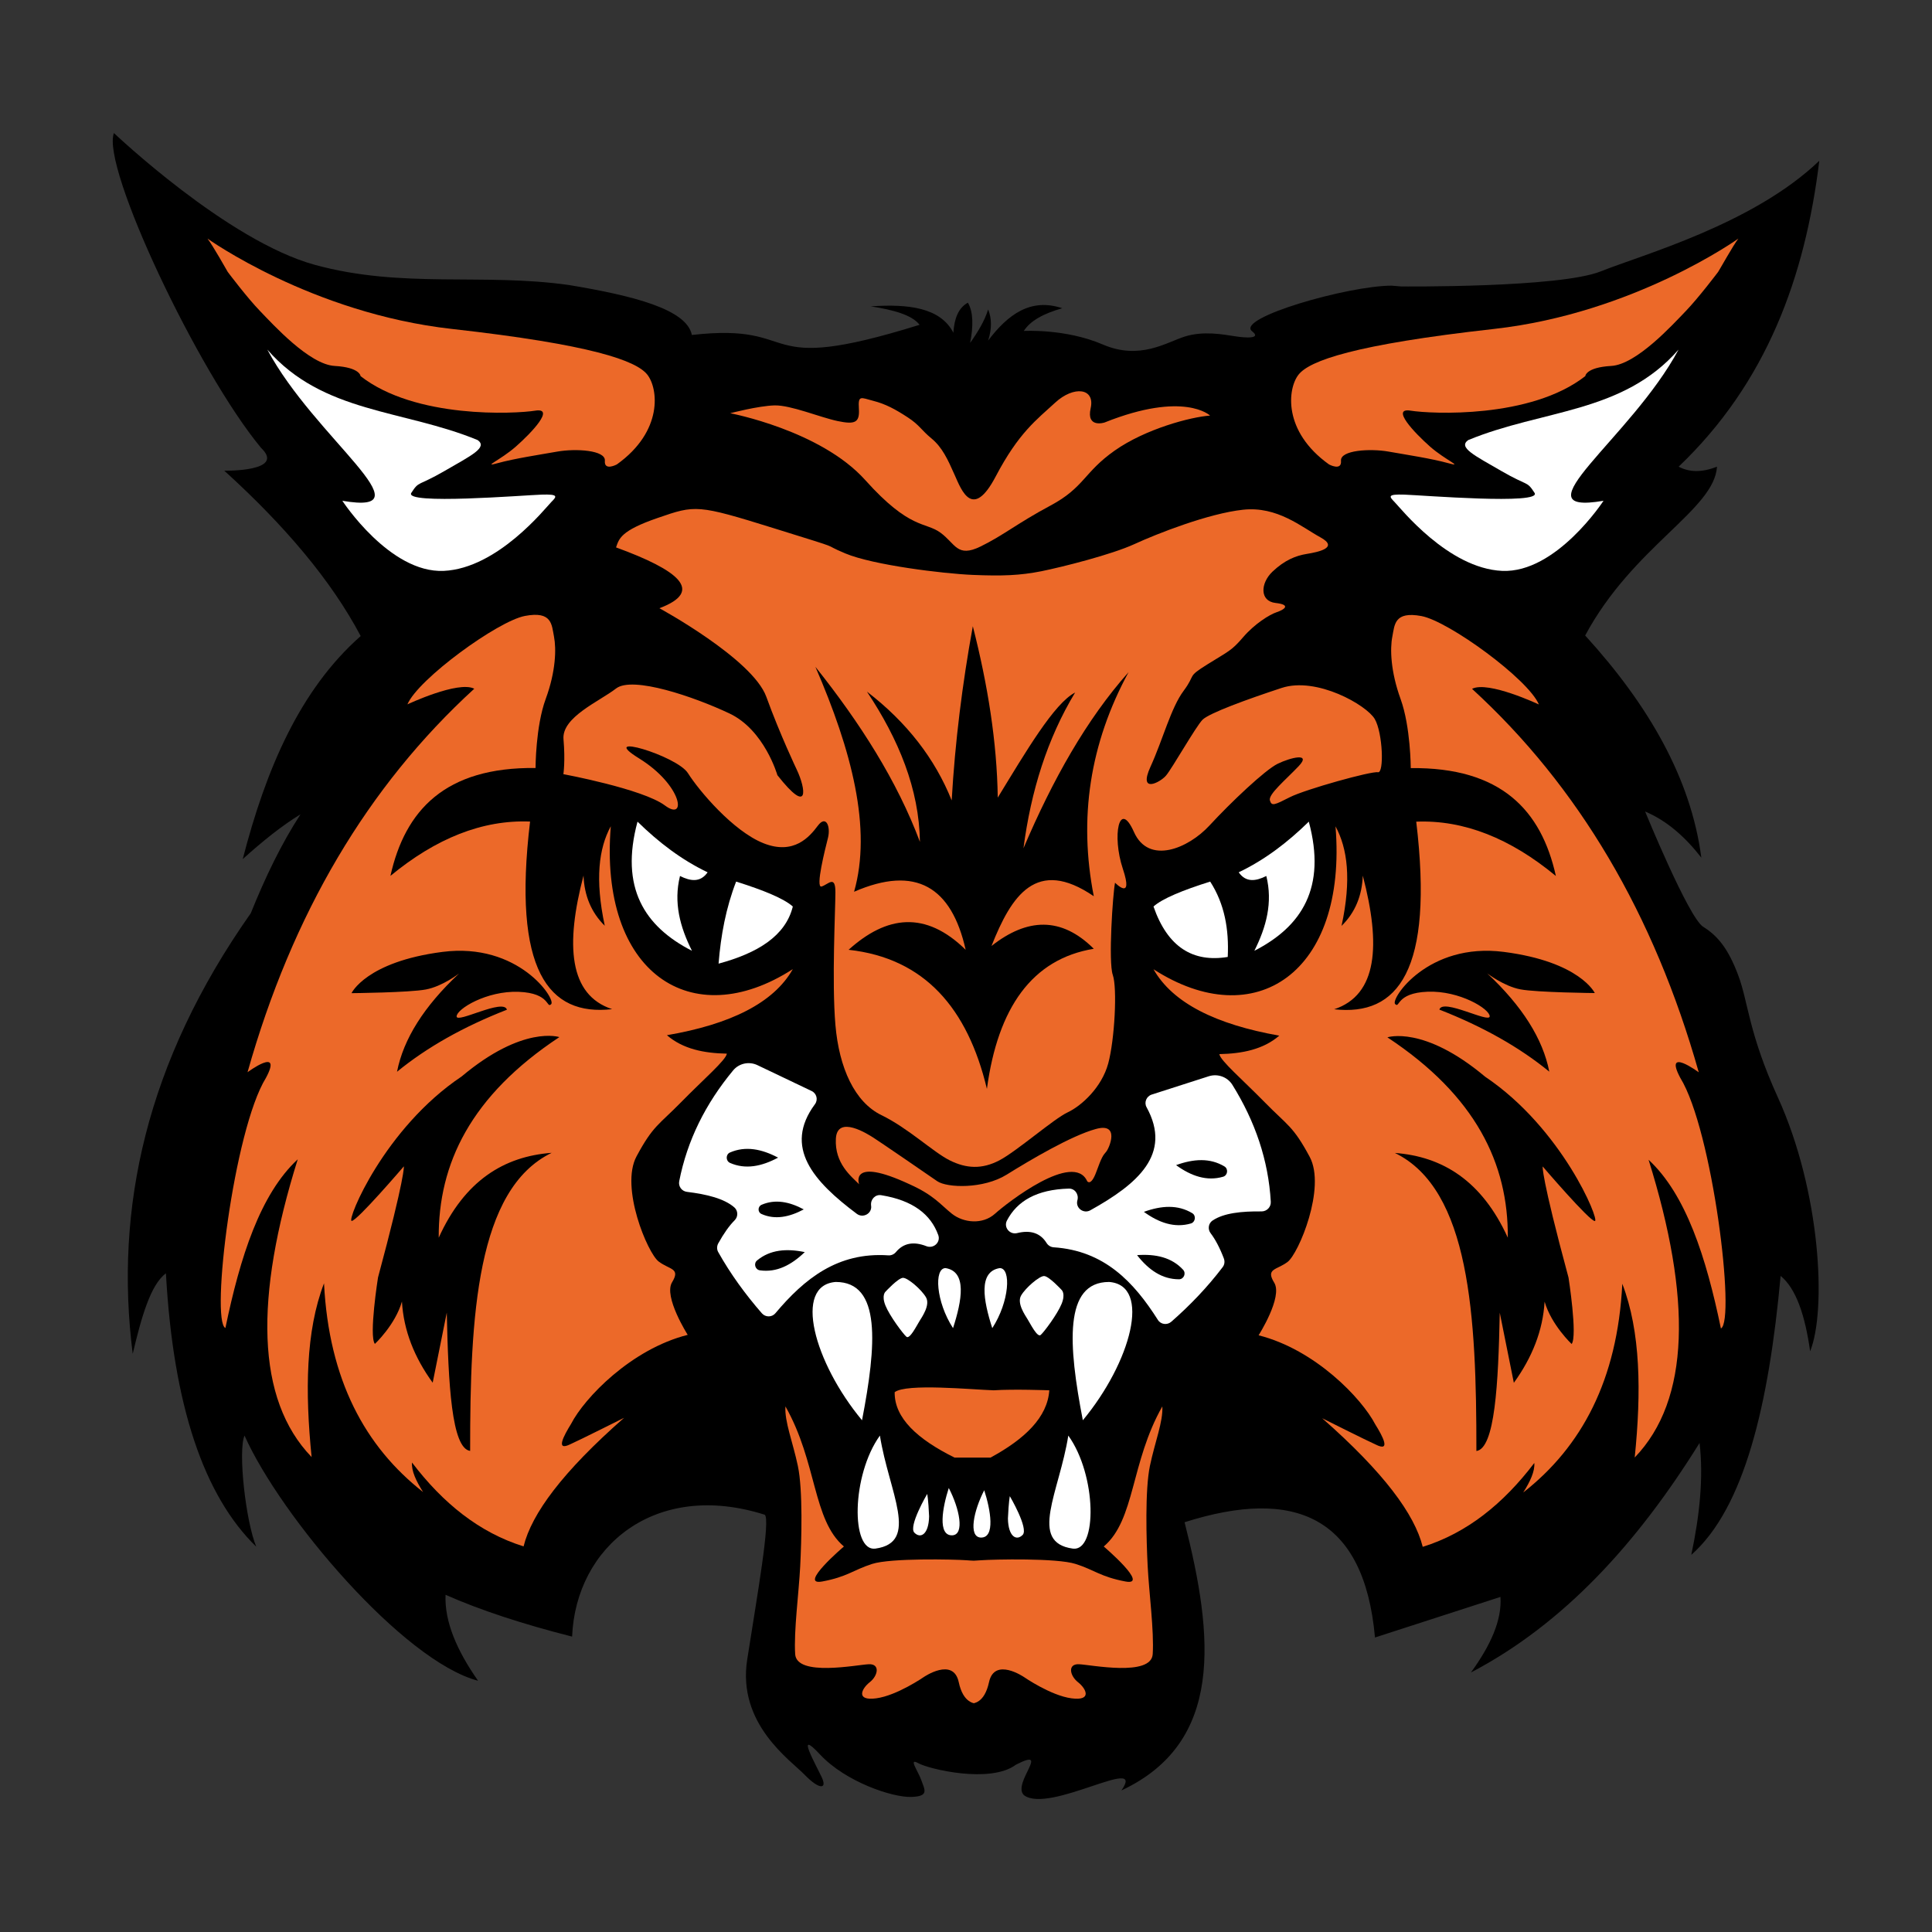 <?xml version="1.0" encoding="UTF-8"?>
<!-- Generator: Adobe Illustrator 27.2.0, SVG Export Plug-In . SVG Version: 6.00 Build 0)  -->
<svg xmlns="http://www.w3.org/2000/svg" xmlns:xlink="http://www.w3.org/1999/xlink" version="1.1" id="Layer_1" x="0px" y="0px" width="1728px" height="1728px" viewBox="0 0 1728 1728" style="enable-background:new 0 0 1728 1728;" xml:space="preserve">
<rect x="0" y="0" width="1728" height="1728" fill="#333333" stroke="none"/>
<style type="text/css">
	.st0{fill:#EC6929;}
	.st1{fill:#FFFFFF;}
</style>
<path d="M1590.1,981.4c38.4,84.4,43.7,190.5,28.9,227.2c-4.5-32.1-12.6-56.2-26.4-67.4c-10.5,114.8-32.3,207.5-79.9,249.5  c7.6-35.8,11-69.7,7.4-100.1c-55.6,89.5-121.4,161.8-204.5,205.3c17.6-24.2,27.9-47,26.4-67.6l-112.2,36.3  c-9.7-108.4-71.7-134.4-170.3-103.1c26.2,102.8,35.2,197-56.5,239.9c22.9-32.9-64.5,21.4-87.2,4.2c-10.9-10.5,24.9-43.7-7.2-27.2  c-22.8,17.1-77.9,3.9-87.3-1.4c-9.3-5.2,0,7.2,2.8,15.4s7.4,14.3-9,14.8c-16.5,0.6-58.5-13.2-81.6-37.9c-23.1-24.8-3.3,9.9,1.6,20.6  s-2.6,10.7-15.3-2.4c-12.7-13.2-60.5-45.4-51.5-103.1c9-57.7,21-125.3,15.7-129.6c-98.1-31.2-169,28.6-172.3,109  c-44.1-11.2-82.1-23.6-113.2-37.4c-1,24,10.1,49.8,29.1,76.9c-67-17.6-176.4-146.6-208.9-219.3c-6,13.7,1.1,76.9,10.5,99.4  c-46.6-45.3-74.2-125.5-80.8-244.5c-13.8,10-22.1,39.9-29.7,72c-16.4-129.7,11.8-260.9,105.6-394.1c12.9-32,27.3-62.1,44.5-88.5  c-16.5,10.1-33.8,23.9-51.7,40.1c20.7-80.2,51-151.4,105.5-199.5c-26.2-49.6-67.9-98.8-122-147.9c0,0,55.5,1.1,32.9-20.4  C177,332.5,90.3,148.9,101.9,119c0,0,101.4,96.5,179.8,117.9c78.3,21.4,149.8,7.1,227,18h0c58.1,9.6,105.6,21.8,110.1,44.7  c102.2-11.6,52.8,37.9,203.7-9.1c-7-9-23.8-13.4-43.7-16.5c33.7-2.3,62.3,1.1,73.9,23.6c0.8-12.5,4.4-22.2,13-26.9  c4.9,8.5,4.9,21,2,36c7.1-10,13.1-20.1,16.1-29.9c3.3,8,3.4,17.2,0,27.8c17.7-23.4,38.1-38.4,66.3-28.9  c-17.2,4.8-28.8,11.5-34.4,20.3c0,0,37.4-2.2,70.6,12.1c33.3,14.3,56.9-1.9,73.4-7.1c16.5-5.2,34.1-1.9,44.5-0.3  c10.5,1.7,24.3,2.3,15.7-4.4c-15.1-11.8,85.8-40.8,124.8-40.8l8.5,0.7c0,0,141.5,1.4,178.6-13.5s136-42,195.4-98.9  c-12.7,103.9-47,198.4-125.8,273.6c9.6,5.1,20.9,5.3,34.3,0c-2.4,38.7-75,71-117.9,151c56.7,62.2,94.6,127.8,103.9,198.7  c-14.1-18.1-30.3-32.8-50.3-41.3c0,0,38.8,94.8,51.9,103.1c13.2,8.2,22.6,19.8,31.5,43.7C1563.7,896.4,1563.9,923.9,1590.1,981.4z"></path>
<g>
	<path class="st0" d="M1229.6,643.1c-7.2-12.4-51.9-38.1-83.3-27.8c-31.3,10.3-64.7,22.5-70.7,28.4c-6,6-27.4,43.9-32.8,50.1   c-5.4,6.2-24.9,16.3-13.8-8c11.1-24.3,18.3-52.8,29.7-68c11.3-15.2,2.3-11.8,21.4-23.7s21.3-12,31.7-24.1s23.6-20.3,30.2-22.5   s13.2-6.6-1.1-8.2c-14.3-1.6-13.7-17.6-2.8-28c11-10.4,20.9-14.3,30.8-15.9c9.9-1.6,29.1-5.5,12.1-14.8s-38.5-28-69.2-24.7   c-30.8,3.3-76.9,21.4-97.3,30.8c-20.3,9.3-63.8,20.3-83,24.2c-19.2,3.8-34.8,4.4-61.4,3.3c-26.6-1.1-89.2-8.8-114-19.2   s5-1.1-63.8-22.5c-68.7-21.4-70.3-20.9-103.9-9.3c-33.5,11.5-34.7,18.7-37.4,26.4c55.6,20.3,79.5,39,38.8,54.4   c0,0,83.3,45.3,95.6,79.2s27.2,65.1,27.2,65.1c8.2,17.2,11.7,41.9-17.3,5c0,0-11.5-40.4-42.9-55.2c-31.3-14.8-86.6-33.8-101.4-22.3   c-14.8,11.5-48.6,25.6-47,45.3c1.7,19.8-0.1,31.3-0.1,31.3s71,13.2,90.8,28s15.7-18.1-23.1-42.1c-38.7-23.9,33.8-2.5,43.7,13.2   c9.9,15.7,40.4,51.9,67.6,62.7s41.2-5.8,48.6-15.7c7.4-9.9,11.5,0.8,9.1,10.7c-2.5,9.9-11.5,45.3-5.8,43.7   c5.8-1.7,12.4-10.7,12.4,5s-3.3,80,0,118.7s17.3,69.2,41.2,80.8s46.2,33,61,40.4c14.8,7.4,28.9,8.2,44.5,0s48.6-37.1,61-42.9   s30.5-22.3,36.3-43.7c5.8-21.4,8.2-67.6,4.1-79.2c-4.1-11.5,0-72.5,2-82.5c0,0,16.9,17.3,7-12.4c-9.9-29.7-3.3-62.7,9.9-33   s48.6,14.8,67.6-5.8c19-20.6,49.7-49.7,61-55.2s30.5-10.3,18.8,2.1c-11.8,12.4-27.4,25.3-25.8,30.7s4.1,4.1,17.9-2.9   s73-23.5,78.7-22.3S1236.8,655.5,1229.6,643.1z M978.3,801.6c-51.4-35.1-73.7-0.5-91.5,44.5c31.8-25.1,62.4-26.5,91.5,2.5   c-55.2,9.1-85.8,52.7-95.6,125.3C865.5,902,827.1,857,759,849.5c34-30.7,68.8-35.2,104.7,0c-12.6-56.1-44.4-76-99.8-51.9   c16.1-56.6-2.1-126.2-34.6-201.2c40.1,50.3,73.1,102.1,93.5,156.6c-0.7-47.3-19-91.7-47.4-134.4c35.8,27.5,60.9,60.1,75.8,97.3   c3-52.3,9.5-104.2,18.9-155.8c13.4,52.5,21.6,103.8,22.3,153.3c25-40.9,50.5-84.4,69.2-94c-24.9,41.2-39.5,88.1-46.2,139.3   c26.1-61.3,56.5-115.4,94-157.5C974.7,665.1,964.6,731.9,978.3,801.6z"></path>
	<path class="st0" d="M709.1,866.8c-90.7,58.5-173.5,3.3-162.8-127.8c-10.7,19.7-14.3,47.3-5.4,89c-12.2-12-18.3-27.1-19-44.9   c-16.3,62.1-13.1,106.8,25.6,119.5c-57,6.5-89.3-34.6-73.4-167.8c-42.7-1.7-84.3,15.1-124.9,48.6c13.1-58.7,48.9-97.4,129.8-96.5   c0,0,0-37.1,9.1-61.8s9.5-44.9,7.4-55.7s-1.7-23.1-26-18.5s-95.6,56.5-105.1,79.1c0,0,45.4-21.4,59.8-14   c-95.3,87.1-162.9,201.5-202.8,343c0,0,31.7-23.5,16.5,5c-28.9,46.6-49.7,217.3-36.3,223.8c13.2-63.7,31.2-119.8,64.7-150.9   c-38.7,123.5-37.5,214.6,12.4,266.3c-5.9-58.7-5.3-112.7,11.1-155.4c4.4,86.4,36.7,146,88.6,186.7c-6.2-9.8-10.5-18.9-9.9-26.4   c27.6,36.3,60.2,62.7,99.8,75c7.2-29.2,34.8-66.6,89.9-115c0,0-40.7,20.4-47.8,23.5c-14,7-6.2-7.4,0.4-18.1   c11.9-23.1,53.6-66.8,104.3-79.6c0,0-21.8-34.2-14-47c7.8-12.8-2.1-11.1-12-18.6s-34.6-66.4-19.8-94s19.8-28,40-48.6   s40-37.5,40.8-43.3c-20.5-0.4-39.2-4.1-53.6-16.5C653.1,916.2,692,897.1,709.1,866.8z M395.7,851.4c68.2-8.8,101.7,42.3,97.3,46.7   c-4.4,4.4-0.5-9.9-29.1-11s-55.5,15.4-55.5,22c0,6.6,42.1-16.5,45-6c-38.9,15.2-71.7,33.7-98.3,55.5c5.7-29.3,24.2-58.6,55.5-87.9   c0,0-14.8,11.5-29.7,14.3c-14.8,2.8-66.5,3.3-66.5,3.3S327.5,860.2,395.7,851.4z M493.4,1031.1c-67.1,32.6-73,145.7-72.9,266.6   c-16.6-2.3-19.5-59.8-20.9-123.7l-12.6,62.7c-16.4-22.6-26-46.7-27.5-72.6c-6,20.9-24.2,37.9-24.2,37.9c-5.5-7.1,2.8-59.4,2.8-59.4   c24.7-91.8,23.1-99.4,23.1-99.4s-42.3,49.4-46.7,48.8c-4.4-0.6,29.1-82.8,98.4-129.2c55-46.2,87.4-35.2,87.4-35.2   C420.9,980.1,392,1041,392.4,1107C415.6,1055.9,450.8,1034.3,493.4,1031.1z"></path>
	<path class="st0" d="M1502.9,964.1c-15.2-28.5,16.5-5,16.5-5c-40-141.4-107.5-255.8-202.8-343c14.4-7.4,59.8,14,59.8,14   c-9.5-22.7-80.8-74.6-105.1-79.1s-23.9,7.8-26,18.5c-2.1,10.7-1.6,30.9,7.4,55.7s9.1,61.8,9.1,61.8c80.9-0.9,116.8,37.8,129.8,96.5   c-40.6-33.6-82.2-50.3-124.9-48.6c15.9,133.2-16.3,174.2-73.4,167.8c38.7-12.8,41.9-57.4,25.6-119.5c-0.7,17.8-6.7,32.9-19,44.9   c9-41.7,5.3-69.3-5.4-89c10.7,131.1-72.1,186.3-162.8,127.8c17.2,30.3,56,49.4,112.5,59.4c-14.3,12.3-33.1,16.1-53.6,16.5   c0.8,5.8,20.6,22.7,40.8,43.3s25.2,21,40,48.6s-9.9,86.6-19.8,94c-9.9,7.4-19.8,5.8-11.9,18.6c7.8,12.8-14,47-14,47   c50.7,12.8,92.3,56.5,104.3,79.6c6.7,10.7,14.4,25.2,0.4,18.1c-7.1-3.1-47.8-23.5-47.8-23.5c55.1,48.5,82.6,85.8,89.9,115   c39.6-12.3,72.2-38.7,99.8-75c0.6,7.4-3.7,16.6-9.9,26.4c52-40.7,84.3-100.3,88.6-186.7c16.4,42.7,17.1,96.7,11.1,155.4   c49.8-51.7,51-142.8,12.4-266.3c33.5,31.1,51.5,87.2,64.7,150.9C1552.6,1181.3,1531.7,1010.7,1502.9,964.1z M1345.1,851.4   c68.2,8.8,81.3,36.8,81.3,36.8s-51.7-0.5-66.5-3.3c-14.8-2.8-29.7-14.3-29.7-14.3c31.3,29.3,49.8,58.6,55.5,87.9   c-26.6-21.8-59.4-40.3-98.3-55.5c2.8-10.5,45,12.6,45,6c0-6.6-26.9-23.1-55.5-22s-24.7,15.4-29.1,11   C1243.5,893.7,1277,842.6,1345.1,851.4z M1426.5,1092.1c-4.4,0.6-46.7-48.8-46.7-48.8s-1.7,7.6,23.1,99.4c0,0,8.2,52.2,2.8,59.4   c0,0-18.1-17-24.2-37.9c-1.5,25.8-11.1,49.9-27.5,72.6l-12.6-62.7c-1.3,63.9-4.3,121.4-20.9,123.7c0.1-120.8-5.8-233.9-72.9-266.6   c42.6,3.2,77.8,24.8,101,75.8c0.5-66-28.5-126.9-107.7-179.2c0,0,32.4-11,87.4,35.2C1397.3,1009.4,1430.9,1091.6,1426.5,1092.1z"></path>
	<path class="st0" d="M768.4,1059.2c0,0-9.3-25.3,45.1,0c22,9.9,27.5,18.1,37.9,26.4c10.4,8.2,27.5,9.9,38.5,0s70.3-56.1,82.5-29.1   c0,0,3.3,5,8.2-8.5s6-14.6,8.8-17.9c2.8-3.3,12.6-26.4-9.3-20.3c-22,6-58.8,27.8-79.7,40.8s-53.3,11.9-62.1,5.9   c-8.8-6.1-52.8-36.3-57.2-39c-4.4-2.8-32.4-20.9-33.5,1.1S761.2,1052,768.4,1059.2z"></path>
	<path class="st0" d="M1026.5,1401c1.2,23.5,5.8,57.7,4.5,78.4c-1.2,20.6-55.7,9.5-66,9.1c-10.3-0.4-8.2,10.3-0.8,16.1   c7.4,5.8,12.8,16.9-5.8,14.4c-18.5-2.4-42.5-19-42.5-19s-26.4-18.1-31.3,4.5c-2.1,9.6-5.6,14.4-9,16.8c-1.6,1.2-3.2,1.7-4.5,2.1   c-1.4-0.3-2.9-0.9-4.6-2.1c-3.4-2.4-7-7.3-9-16.8c-4.9-22.7-31.3-4.5-31.3-4.5s-23.9,16.5-42.5,19c-18.5,2.5-13.2-8.6-5.8-14.4   c7.4-5.8,9.5-16.5-0.8-16.1c-10.3,0.4-64.7,11.5-65.9-9.1c-1.3-20.6,3.3-54.8,4.5-78.4c1.2-23.5,2.5-68.4-2.1-89.9   c-4.5-21.4-12-39.6-11.1-53.2c28.5,50.3,24.2,101.4,52.3,125.3c0,0-41.6,35.4-19.4,31.3s27.8-10.3,44.6-15.7   c16.8-5.4,73.3-4.1,84.4-3.3c2.9,0.2,5,0.4,6.6,0.4c1.6-0.1,3.7-0.2,6.6-0.4c11.1-0.8,67.6-2.1,84.4,3.3   c16.8,5.3,22.3,11.5,44.6,15.7s-19.4-31.3-19.4-31.3c28.2-23.9,23.9-75.1,52.4-125.3c0.8,13.6-6.6,31.7-11.1,53.2   C1024,1332.6,1025.3,1377.5,1026.5,1401z"></path>
	<path class="st0" d="M800.2,1245.2c-0.3,23.2,20.5,42.1,53.6,58.5h32.1c30.8-16.7,51-36.1,52.6-60.2c0,0-32.1-1.2-49.7,0   C869.4,1242.9,810.5,1237.1,800.2,1245.2z"></path>
	<path class="st0" d="M653.1,369.6c0,0,80.8,15.2,120.8,59.8s53.6,37.1,67.2,47s14.8,22.7,35.9,12.4c21-10.3,32.6-20.6,62.7-36.7   c30.1-16.1,29.7-29.7,57.3-49.1c27.6-19.4,68-30.1,85.3-31.3c0,0-23.1-22.3-94.4,6.2c0,0-16.5,5.4-12.4-12.8s-15.2-20.2-31.7-5   s-32.6,26.8-53.2,66c-20.6,39.2-30.5,12.8-36.7-1.2c-6.2-14-11.1-24.7-20.6-32.6c-9.5-7.8-10.7-12-21.4-19   c-10.7-7-19.8-12-30.9-14.8c-11.1-2.9-13.6-5.4-12.8,7c0.8,12.4-3.3,14.4-19,11.1c-15.7-3.3-42-14.4-56.5-14   S653.1,369.6,653.1,369.6z"></path>
	<path class="st0" d="M185.6,213.4c0,0,93.2,66.8,218.5,80.8S569,322.6,578.9,335s14.4,50.7-27.2,80.4c0,0-11.5,6.2-10.7-3.3   c0.8-9.5-26-11.1-42.5-8.2c-16.5,2.9-38.3,6.2-53.2,10.3c-14.8,4.1,2.1-2.5,16.1-14.8s35.5-35,17.3-32.1s-107.2,7.4-156.2-30.9   c0,0-0.4-7.8-23.1-9.1c-22.7-1.2-55.2-37.1-66.8-49.1s-28-33.8-28.9-35C202.9,241.8,190.1,219.2,185.6,213.4z"></path>
	<path class="st0" d="M1554.8,213.4c0,0-93.2,66.8-218.5,80.8s-164.9,28.4-174.8,40.8c-9.9,12.4-14.4,50.7,27.2,80.4   c0,0,11.5,6.2,10.7-3.3c-0.8-9.5,26-11.1,42.5-8.2s38.3,6.2,53.2,10.3c14.8,4.1-2.1-2.5-16.1-14.8c-14-12.4-35.4-35-17.3-32.1   c18.1,2.9,107.2,7.4,156.2-30.9c0,0,0.4-7.8,23.1-9.1c22.7-1.2,55.2-37.1,66.8-49.1c11.5-12,28-33.8,28.9-35   S1550.3,219.2,1554.8,213.4z"></path>
</g>
<g>
	<path class="st1" d="M570.2,734.9c18.9,18.5,39.4,34.2,62.7,45.3c-6.5,9.3-15.3,8-24.7,3.3c-5.9,23.7,0,45.6,10.7,66.9   C576.3,828.6,554.3,793.8,570.2,734.9z"></path>
	<path class="st1" d="M658.4,788.5c24.5,7.7,42.8,15.2,50.7,22.3c-6.5,26.4-31.6,41.7-66.4,51.1C644.7,836.6,649.3,812,658.4,788.5z   "></path>
	<path class="st1" d="M1170.6,734.9c-18.9,18.5-39.4,34.2-62.7,45.3c6.5,9.3,15.3,8,24.7,3.3c5.9,23.7,0,45.6-10.7,66.9   C1164.5,828.6,1186.5,793.8,1170.6,734.9z"></path>
	<path class="st1" d="M1082.4,788.5c-24.5,7.7-42.8,15.2-50.7,22.3c12.7,36.6,35.5,50.2,66.4,45.1   C1099.3,831.3,1095.3,808.5,1082.4,788.5z"></path>
	<path class="st1" d="M839.2,1104.7c-6.7-18.6-22.7-31.1-51-35.7c-5.3-0.9-9.7,3.7-9.1,9.1c0,0.3,0,0.6,0.1,0.8   c0.5,6.7-7.4,10.8-12.8,6.8c-38.8-29-66-59.6-37.5-98.1c3-4,1.5-9.7-3-11.8l-48.4-23.1c-7.5-3.6-16.5-1.7-21.8,4.7   c-24.7,29.8-41.1,62.7-48.2,99.1c-0.9,4.6,2.2,8.9,6.9,9.5c17.9,2.2,33.3,6,42.4,13.9c3.4,3,3.5,8.3,0.3,11.5   c-4.8,4.8-9.7,11.7-14.7,20.7c-1.3,2.4-1.4,5.4,0,7.8c11,19.6,24.2,37.7,39,54.7c3.2,3.7,9,3.7,12.1,0   c25.9-30.8,55.7-54.9,101-51.8c2.6,0.2,5.1-0.9,6.8-2.9c6.7-8.1,15.8-9.8,27.3-5.3C835,1117.1,841.5,1111.1,839.2,1104.7z    M718.9,1081.7c-13,6.9-25.7,9.5-37.8,4.1c-3.5-1.5-3.5-6.6,0-8.2C693.3,1072.3,706,1074.8,718.9,1081.7z M652.9,1040.1   c-3.9-1.8-3.9-7.6,0-9.3c13.8-6,28.3-3.2,43,4.6C681.2,1043.3,666.7,1046.2,652.9,1040.1z M679.7,1136.2c-4.3-0.6-5.9-6.2-2.5-8.9   c11.6-9.6,26.3-10.8,42.6-7.4C707.7,1131.5,694.7,1138.3,679.7,1136.2z"></path>
	<path class="st1" d="M1136.6,1074.8c-2.1-36.9-13.9-71.7-34.4-104.6c-4.4-7-13.1-10.1-21-7.6l-51.1,16.4c-4.7,1.5-7,7-4.6,11.3   c23.1,42-8,68.7-50.3,92.2c-5.9,3.3-13.1-1.8-11.7-8.4c0.1-0.3,0.1-0.5,0.2-0.8c1.3-5.2-2.4-10.4-7.8-10.2   c-28.6,0.8-46.2,11.1-55.3,28.6c-3.1,6,2.5,12.8,9.1,11.2c12.1-3,20.9,0,26.4,8.9c1.4,2.2,3.7,3.6,6.3,3.8   c45.3,3,71.6,30.9,93.2,64.9c2.6,4.2,8.3,4.9,12,1.7c16.9-14.8,32.4-31,46-48.9c1.7-2.2,2-5.2,1-7.8c-3.7-9.7-7.7-17.1-11.8-22.5   c-2.8-3.6-2-8.9,1.8-11.4c10.1-6.7,25.9-8.3,43.9-8.1C1133.2,1083.4,1136.9,1079.5,1136.6,1074.8z M1054.5,1144.2   c-15.1,0-27.2-8.4-37.5-21.6c16.6-1.2,31,2,41.2,13.1C1061.1,1138.9,1058.8,1144.2,1054.5,1144.2z M1065.1,1094.3   c-14.5,4.2-28.5-0.6-42-10.4c15.7-5.7,30.4-6.6,43.3,1.2C1070,1087.3,1069.2,1093.1,1065.1,1094.3z M1093.9,1052.5   c-14.5,4.2-28.5-0.6-42-10.4c15.7-5.7,30.4-6.6,43.3,1.2C1098.8,1045.5,1098.1,1051.3,1093.9,1052.5z"></path>
	<path class="st1" d="M771,1270.3c-43-51.8-61.8-120.8-23.5-123.7C788.4,1146.6,784,1203,771,1270.3z"></path>
	<path class="st1" d="M968.5,1270.3c43-51.8,61.8-120.8,23.5-123.7C951.2,1146.6,955.5,1203,968.5,1270.3z"></path>
	<path class="st1" d="M792,1155.3c0,0-3.8,3.2,0,12.5s15.7,25.2,18.7,27.8c3,2.6,9.3-10.2,11.7-14c2.3-3.8,9.8-14.4,5.8-21.3   c-4-6.9-16.2-17.4-20.5-17.4S792,1155.3,792,1155.3z"></path>
	<path class="st1" d="M949.5,1153.7c0,0,3.8,3.2,0,12.5s-15.7,25.2-18.7,27.8c-3,2.6-9.3-10.2-11.7-14c-2.3-3.8-9.8-14.4-5.8-21.3   c4-6.9,16.2-17.4,20.5-17.4S949.5,1153.7,949.5,1153.7z"></path>
	<path class="st1" d="M845.7,1134.2c-10.4,0-8.7,30,6.7,53.7C860.4,1163.1,865.1,1137.3,845.7,1134.2z"></path>
	<path class="st1" d="M894.2,1134.2c10.4,0,8.7,30-6.7,53.7C879.5,1163.1,874.8,1137.3,894.2,1134.2z"></path>
	<path class="st1" d="M782.9,1385.1c-22,2.8-21.4-65.7,4.1-101.1C795,1334.6,823,1379.6,782.9,1385.1z"></path>
	<path class="st1" d="M959.6,1385.1c22,2.8,21.4-65.7-4.1-101.1C947.5,1334.6,919.5,1379.6,959.6,1385.1z"></path>
	<path class="st1" d="M829.3,1336.2c0,0-17,28.9-11.5,34.6s12.9,1.7,13.2-14.6C830.3,1340.5,829.3,1336.2,829.3,1336.2z"></path>
	<path class="st1" d="M848.6,1330.9c-5.5,16.9-10.4,43,3.3,42.3C862.9,1372.4,858.2,1349.3,848.6,1330.9z"></path>
	<path class="st1" d="M903.2,1338.2c0,0,17,28.9,11.5,34.6s-12.9,1.7-13.2-14.6C902.2,1342.5,903.2,1338.2,903.2,1338.2z"></path>
	<path class="st1" d="M880.3,1332.9c5.5,16.9,10.4,43-3.3,42.3C866,1374.4,870.8,1351.3,880.3,1332.9z"></path>
	<path class="st1" d="M239.1,312.7c42.3,79.1,146.5,148.8,67.1,135.2c0,0,42.3,64.9,90.7,62.7c48.4-2.2,91.2-56.6,96.2-61.6   c5-5,6.6-7.1-8.8-6.6s-123.5,9.3-116.4-1.6c7.1-11,5.4-5.5,29.6-19.5c24.2-14,39-21.1,29.7-27.7   C360.5,366.1,289.1,369.9,239.1,312.7z"></path>
	<path class="st1" d="M1501.3,312.7c-42.3,79.1-146.5,148.8-67.1,135.2c0,0-42.3,64.9-90.7,62.7c-48.4-2.2-91.2-56.6-96.2-61.6   c-4.9-5-6.6-7.1,8.8-6.6s123.5,9.3,116.4-1.6c-7.1-11-5.4-5.5-29.6-19.5c-24.2-14-39-21.1-29.7-27.7   C1379.9,366.1,1451.3,369.9,1501.3,312.7z"></path>
</g>
</svg>
